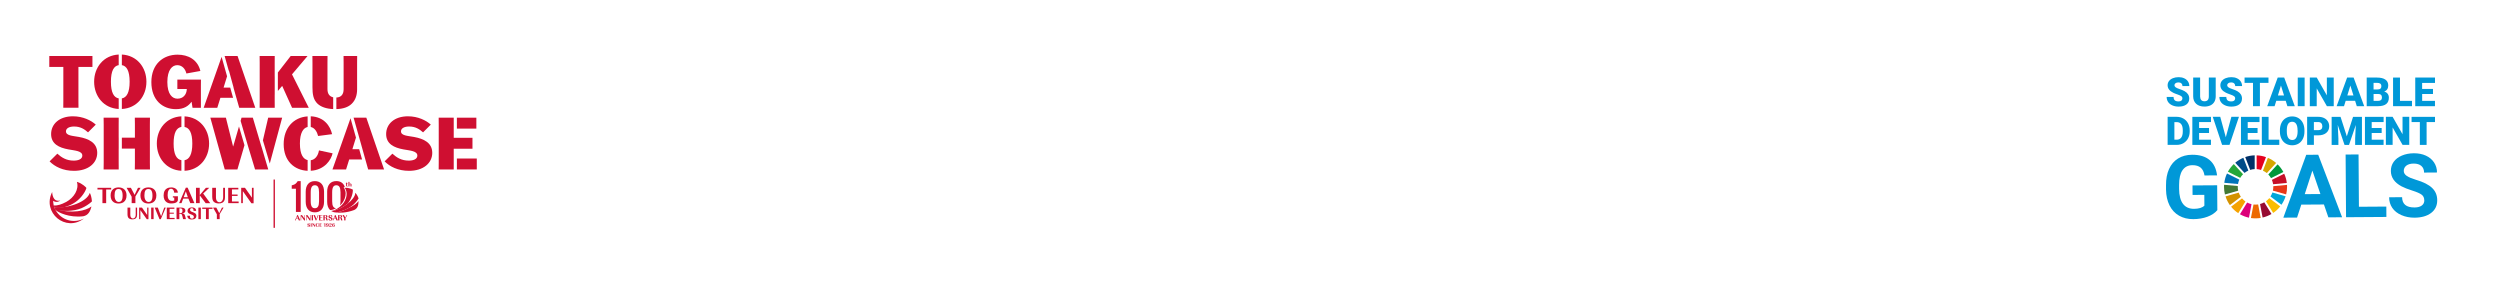 <?xml version="1.0" encoding="UTF-8"?><svg id="b" xmlns="http://www.w3.org/2000/svg" viewBox="0 0 810 91"><defs><style>.d{fill:#004c88;}.e{fill:#e5001e;}.f{fill:#c60f28;}.g{fill:#fabd00;}.h{fill:#0075ba;}.i{fill:#003067;}.j{fill:#ed6a02;}.k{fill:#cf0f31;}.l{fill:#970b31;}.m{fill:#fff;}.n{fill:#dc007a;}.o{fill:#d7a600;}.p{fill:#00a6d9;}.q{fill:#e83819;}.r{fill:#d39200;}.s{fill:#f5a200;}.t{fill:#25a739;}.u{fill:#0098d8;}.v{fill:#427935;}.w{fill:#00973b;}</style></defs><g id="c"><rect class="m" width="810" height="91"/><path class="u" d="M718.4,68.1c-.75.91-1.81,1.61-3.18,2.12-1.37.51-2.9.77-4.57.78-1.76.01-3.3-.36-4.63-1.12-1.33-.76-2.36-1.87-3.09-3.32-.73-1.46-1.11-3.17-1.14-5.14v-1.38c-.02-2.03.31-3.79.98-5.27.67-1.49,1.65-2.63,2.93-3.42,1.28-.79,2.79-1.2,4.52-1.21,2.41-.02,4.3.55,5.66,1.68,1.37,1.14,2.18,2.81,2.45,5l-4.07.03c-.19-1.16-.61-2.01-1.25-2.54-.64-.53-1.52-.8-2.64-.79-1.42,0-2.5.55-3.24,1.63-.74,1.07-1.1,2.67-1.1,4.78v1.3c.02,2.13.44,3.74,1.26,4.82.82,1.08,2.01,1.62,3.57,1.61,1.57-.01,2.69-.35,3.36-1.03l-.02-3.5-3.81.03-.02-3.08,7.99-.05.06,8.11Z"/><path class="u" d="M752.96,66.25l-7.34.05-1.37,4.19-4.45.03,7.42-20.36,3.88-.03,7.74,20.26-4.45.03-1.44-4.18ZM746.73,62.9l5.08-.03-2.6-7.59-2.47,7.62Z"/><path class="u" d="M764.28,66.99l8.89-.06.02,3.36-13.07.09-.14-20.31,4.19-.03.12,16.95Z"/><path class="u" d="M785.46,64.88c0-.79-.29-1.4-.85-1.81-.56-.42-1.57-.86-3.02-1.32-1.45-.46-2.61-.91-3.46-1.36-2.32-1.23-3.48-2.9-3.49-5.01,0-1.1.3-2.08.91-2.94.61-.86,1.5-1.54,2.65-2.03,1.15-.49,2.45-.74,3.89-.75,1.45,0,2.75.24,3.88.76,1.14.52,2.02,1.25,2.66,2.21.63.95.96,2.04.96,3.26l-4.19.03c0-.93-.3-1.65-.89-2.16-.59-.51-1.41-.76-2.47-.76-1.02,0-1.82.23-2.38.66-.56.44-.84,1.01-.84,1.71,0,.66.34,1.21,1.01,1.65.67.44,1.65.85,2.95,1.24,2.39.7,4.13,1.58,5.22,2.63,1.1,1.05,1.65,2.37,1.66,3.95.01,1.76-.64,3.14-1.97,4.15-1.32,1.01-3.11,1.52-5.36,1.54-1.56.01-2.99-.27-4.27-.83-1.29-.56-2.27-1.34-2.95-2.33-.68-.99-1.03-2.14-1.03-3.45l4.2-.03c.02,2.24,1.36,3.35,4.04,3.33.99,0,1.77-.21,2.33-.62.56-.41.83-.98.83-1.7Z"/><path class="t" d="M725.83,57.63c.25-.43.56-.83.92-1.18l-3-3.29c-.75.72-1.4,1.56-1.91,2.48l3.99,1.99Z"/><path class="o" d="M733.19,55.3c.45.21.88.47,1.26.79l3.01-3.29c-.79-.68-1.69-1.25-2.67-1.66l-1.6,4.16Z"/><path class="f" d="M740.08,56.29l-3.99,1.99c.19.44.33.92.4,1.41l4.44-.42c-.13-1.05-.42-2.05-.85-2.98"/><path class="w" d="M735.81,57.71l3.99-1.99c-.49-.92-1.12-1.75-1.86-2.47l-3.01,3.28c.34.35.64.75.88,1.18"/><path class="v" d="M725.04,60.54c0-.09,0-.18,0-.27l-4.44-.4c-.01.22-.02.44-.02.67,0,.85.11,1.68.3,2.47l4.29-1.23c-.09-.4-.13-.81-.13-1.24"/><path class="g" d="M735.25,64.19c-.32.38-.68.73-1.08,1.02l2.34,3.79c.87-.59,1.64-1.31,2.29-2.13l-3.56-2.68Z"/><path class="q" d="M736.55,60.54c0,.42-.05.83-.13,1.22l4.29,1.23c.2-.79.3-1.61.3-2.46,0-.21,0-.42-.02-.63l-4.44.42c0,.07,0,.14,0,.21"/><path class="s" d="M726.42,64.27l-3.55,2.7c.66.81,1.44,1.52,2.32,2.1l2.34-3.79c-.41-.29-.79-.62-1.11-1"/><path class="h" d="M725.11,59.63c.08-.5.22-.98.43-1.43l-3.99-1.99c-.44.94-.74,1.95-.88,3.02l4.44.4Z"/><path class="l" d="M735.96,69.34l-2.34-3.79c-.43.24-.88.43-1.37.55l.83,4.38c1.03-.24,2-.63,2.88-1.15"/><path class="p" d="M736.25,62.38c-.16.46-.37.89-.62,1.28l3.56,2.68c.58-.83,1.03-1.75,1.35-2.74l-4.28-1.23Z"/><path class="j" d="M731.63,66.24c-.27.04-.55.06-.83.06-.23,0-.45-.01-.67-.04l-.83,4.38c.49.07.99.11,1.5.11.56,0,1.12-.05,1.66-.13l-.82-4.38Z"/><path class="e" d="M731.16,54.79c.49.03.97.13,1.42.28l1.6-4.16c-.95-.34-1.97-.54-3.03-.57v4.46Z"/><path class="n" d="M729.49,66.15c-.5-.12-.97-.3-1.41-.53l-2.34,3.79c.9.52,1.89.9,2.93,1.12l.82-4.38Z"/><path class="i" d="M729.07,55.05c.46-.15.95-.24,1.45-.26v-4.46c-1.07.03-2.1.22-3.07.56l1.61,4.16Z"/><path class="r" d="M726.03,63.76c-.28-.42-.51-.87-.68-1.36l-4.28,1.23c.32,1.02.81,1.97,1.41,2.83l3.55-2.7Z"/><path class="d" d="M727.23,56.02c.38-.3.79-.55,1.23-.75l-1.61-4.15c-.96.4-1.84.95-2.63,1.61l3,3.29Z"/><path class="u" d="M707.11,31.94c0-.33-.12-.58-.35-.76-.23-.18-.64-.37-1.22-.57-.58-.2-1.06-.38-1.43-.57-1.2-.59-1.8-1.4-1.8-2.43,0-.51.15-.97.45-1.36.3-.39.72-.7,1.27-.92.55-.22,1.16-.33,1.85-.33s1.26.12,1.79.36c.53.24.94.58,1.23,1.02.29.44.44.94.44,1.51h-2.23c0-.38-.12-.67-.35-.88-.23-.21-.54-.31-.94-.31s-.71.09-.95.26c-.23.18-.35.4-.35.67,0,.24.13.45.38.65.25.19.7.39,1.34.6.64.21,1.17.43,1.58.67,1,.58,1.5,1.37,1.5,2.39,0,.81-.31,1.45-.92,1.91-.61.46-1.45.69-2.52.69-.75,0-1.43-.13-2.04-.4-.61-.27-1.07-.64-1.38-1.11-.31-.47-.46-1.01-.46-1.62h2.24c0,.5.13.86.39,1.1.26.24.67.35,1.25.35.37,0,.66-.08.88-.24.21-.16.32-.38.32-.67Z"/><path class="u" d="M717.89,25.13v6.07c0,.69-.15,1.28-.44,1.79-.29.5-.71.89-1.26,1.15-.55.26-1.2.39-1.94.39-1.13,0-2.02-.29-2.67-.88s-.98-1.39-.99-2.41v-6.11h2.25v6.16c.03,1.01.5,1.52,1.41,1.52.46,0,.81-.13,1.05-.38.24-.25.36-.67.36-1.24v-6.06h2.24Z"/><path class="u" d="M724.2,31.94c0-.33-.12-.58-.35-.76-.23-.18-.64-.37-1.22-.57-.58-.2-1.06-.38-1.43-.57-1.2-.59-1.8-1.4-1.8-2.43,0-.51.15-.97.45-1.36.3-.39.72-.7,1.27-.92.55-.22,1.16-.33,1.85-.33s1.26.12,1.79.36c.53.24.94.58,1.23,1.02.29.44.44.94.44,1.51h-2.23c0-.38-.12-.67-.35-.88-.23-.21-.54-.31-.94-.31s-.71.09-.95.26c-.23.18-.35.4-.35.67,0,.24.13.45.38.65.25.19.7.39,1.34.6.64.21,1.17.43,1.58.67,1,.58,1.5,1.37,1.5,2.39,0,.81-.31,1.45-.92,1.91-.61.46-1.45.69-2.52.69-.75,0-1.43-.13-2.04-.4-.61-.27-1.07-.64-1.38-1.11-.31-.47-.46-1.01-.46-1.62h2.24c0,.5.13.86.39,1.1.26.24.67.35,1.25.35.37,0,.66-.08.88-.24.21-.16.32-.38.32-.67Z"/><path class="u" d="M734.99,26.85h-2.78v7.55h-2.24v-7.55h-2.73v-1.73h7.75v1.73Z"/><path class="u" d="M740.57,32.67h-3.06l-.54,1.73h-2.39l3.4-9.27h2.1l3.43,9.27h-2.4l-.54-1.73ZM738.04,30.94h1.99l-1-3.22-.99,3.22Z"/><path class="u" d="M746.7,34.4h-2.23v-9.27h2.23v9.27Z"/><path class="u" d="M756.13,34.4h-2.22l-3.29-5.77v5.77h-2.24v-9.27h2.24l3.28,5.77v-5.77h2.23v9.27Z"/><path class="u" d="M763.06,32.67h-3.06l-.54,1.73h-2.39l3.4-9.27h2.1l3.43,9.27h-2.4l-.54-1.73ZM760.53,30.94h1.99l-1-3.22-.99,3.22Z"/><path class="u" d="M766.81,34.4v-9.27h3.33c1.19,0,2.1.22,2.72.66.62.44.93,1.07.93,1.9,0,.48-.11.89-.33,1.23-.22.34-.55.59-.97.75.48.13.86.37,1.11.71.26.35.39.77.39,1.27,0,.91-.29,1.59-.86,2.05-.58.46-1.43.69-2.56.7h-3.76ZM769.04,28.99h1.17c.49,0,.84-.09,1.04-.27.21-.17.31-.43.31-.77,0-.39-.11-.67-.34-.85-.23-.17-.59-.26-1.09-.26h-1.1v2.15ZM769.04,30.46v2.22h1.46c.4,0,.71-.09.93-.28.22-.18.32-.44.32-.78,0-.77-.38-1.16-1.15-1.17h-1.57Z"/><path class="u" d="M777.59,32.68h3.89v1.72h-6.13v-9.27h2.24v7.55Z"/><path class="u" d="M788.3,30.46h-3.52v2.22h4.15v1.72h-6.39v-9.27h6.4v1.73h-4.17v1.96h3.52v1.66Z"/><path class="u" d="M702.31,46.94v-9.09h2.93c.8,0,1.52.18,2.17.55.64.36,1.14.88,1.5,1.54.36.66.54,1.41.55,2.23v.42c0,.83-.18,1.58-.53,2.24-.35.66-.85,1.18-1.49,1.55-.64.37-1.35.56-2.14.56h-2.99ZM704.5,39.55v5.71h.76c.63,0,1.11-.22,1.45-.67.34-.45.51-1.11.51-1.99v-.39c0-.88-.17-1.54-.51-1.98-.34-.45-.83-.67-1.47-.67h-.74Z"/><path class="u" d="M715.73,43.09h-3.22v2.17h3.84v1.69h-6.03v-9.09h6.04v1.69h-3.85v1.92h3.22v1.62Z"/><path class="u" d="M721.16,44.47l1.81-6.62h2.45l-3.06,9.09h-2.4l-3.03-9.09h2.43l1.8,6.62Z"/><path class="u" d="M731.45,43.09h-3.19v2.17h3.81v1.69h-6v-9.09h6.01v1.69h-3.82v1.92h3.19v1.62Z"/><path class="u" d="M735.02,45.26h3.47v1.69h-5.66v-9.09h2.19v7.4Z"/><path class="u" d="M746.64,42.59c0,.89-.16,1.67-.49,2.35-.33.68-.8,1.21-1.4,1.58-.61.37-1.29.55-2.07.55s-1.46-.18-2.06-.53c-.6-.36-1.07-.86-1.4-1.53-.34-.66-.51-1.42-.53-2.28v-.51c0-.89.16-1.68.49-2.36.33-.68.79-1.21,1.4-1.58.61-.37,1.3-.56,2.08-.56s1.46.18,2.06.55c.6.37,1.07.89,1.41,1.56.33.68.5,1.45.51,2.32v.42ZM744.41,42.21c0-.9-.15-1.59-.45-2.06-.3-.47-.73-.7-1.29-.7-1.1,0-1.68.82-1.74,2.47v.67c0,.89.14,1.57.44,2.05.3.48.73.72,1.32.72s.98-.23,1.28-.71c.3-.47.45-1.15.46-2.03v-.42Z"/><path class="u" d="M749.7,43.86v3.08h-2.19v-9.09h3.63c.69,0,1.31.13,1.84.38.53.26.95.62,1.24,1.09.29.47.44,1.01.44,1.61,0,.89-.32,1.59-.95,2.12-.63.53-1.51.8-2.61.8h-1.4ZM749.7,42.17h1.44c.42,0,.75-.11.97-.32.22-.21.33-.51.33-.9,0-.42-.11-.76-.34-1.02-.23-.25-.54-.38-.94-.39h-1.46v2.62Z"/><path class="u" d="M758.34,37.86l2.03,6.32,2.02-6.32h2.88v9.09h-2.2v-2.12l.21-4.34-2.2,6.47h-1.45l-2.2-6.47.21,4.35v2.12h-2.19v-9.09h2.88Z"/><path class="u" d="M771.66,43.09h-3.23v2.17h3.85v1.69h-6.04v-9.09h6.05v1.69h-3.86v1.92h3.23v1.62Z"/><path class="u" d="M780.61,46.94h-2.18l-3.22-5.65v5.65h-2.19v-9.09h2.19l3.21,5.65v-5.65h2.18v9.09Z"/><path class="u" d="M788.95,39.55h-2.73v7.4h-2.19v-7.4h-2.68v-1.69h7.59v1.69Z"/><path class="k" d="M25.41,21.69v11.02l.02,2.2h-4.93l.02-2.2v-11.02h-4.55v-3.54h13.98v3.54h-4.55Z"/><path class="k" d="M65.08,34.92h-2.7l-.3-1.92h-.05c-.94,1.29-2.35,2.37-5.04,2.37-4.32,0-7.95-2.93-7.95-8.77,0-5.79,3.78-8.89,8.49-8.89,3.42,0,6.5,1.59,7.39,5.28l-4.53.82c-.33-1.43-1.34-2.7-2.96-2.7s-3.21,1.48-3.21,5.47,1.62,5.39,3.26,5.39c1.78,0,2.98-1.22,3.05-3.14h-3.07v-3.05h7.65l-.02,2.2v6.94h0Z"/><path class="k" d="M28.53,42.89c-1.17-1.03-2.46-1.9-4.53-1.9-1.45,0-2.63.52-2.63,1.57,0,1.41,2.13,1.43,4.2,1.81,3.21.59,5.93,1.9,5.93,5.16s-2.81,5.82-7.53,5.82c-3.57,0-6.26-1.38-7.9-3.07l2.51-2.49c1.36,1.24,2.93,2.25,5.32,2.25,1.45,0,2.77-.47,2.77-1.62,0-1.55-2.42-1.62-4.53-2.02-3-.56-5.58-1.74-5.58-4.97s2.65-5.75,7.06-5.75c3.26,0,5.93,1.34,7.41,2.7l-2.51,2.51h0Z"/><path class="k" d="M137.08,42.89c-1.17-1.03-2.46-1.9-4.53-1.9-1.45,0-2.63.52-2.63,1.57,0,1.41,2.13,1.43,4.2,1.81,3.21.59,5.93,1.9,5.93,5.16s-2.81,5.82-7.53,5.82c-3.57,0-6.26-1.38-7.9-3.07l2.51-2.49c1.36,1.24,2.93,2.25,5.32,2.25,1.45,0,2.77-.47,2.77-1.62,0-1.55-2.42-1.62-4.53-2.02-3-.56-5.58-1.74-5.58-4.97s2.65-5.75,7.06-5.75c3.26,0,5.93,1.34,7.41,2.7l-2.51,2.51h0Z"/><path class="k" d="M58.77,51.9c-1.57-.27-2.52-1.87-2.52-5.4s.94-5.11,2.52-5.38v-3.43c-4.89.25-7.96,4.13-7.96,8.81s3.07,8.58,7.96,8.83v-3.43Z"/><path class="k" d="M59.79,37.7v3.43c1.56.27,2.52,1.87,2.52,5.38s-.96,5.13-2.52,5.4v3.43c4.87-.25,7.96-4.14,7.96-8.83s-3.09-8.55-7.96-8.81Z"/><path class="k" d="M107.96,31.53c-1.19-.26-1.86-1.13-1.86-2.64v-8.54l.02-2.2h-4.9l.02,2.2v7.88c0,2.16.21,4.01,1.64,5.37,1.09,1.03,2.86,1.65,5.07,1.74v-3.82h0Z"/><path class="k" d="M111.31,18.15l.02,2.2v8.56c0,1.74-.85,2.63-2.35,2.69v3.75c2.14-.06,3.85-.62,4.98-1.73,1.29-1.24,1.74-2.96,1.74-4.64v-8.63l.02-2.2s-4.41,0-4.41,0Z"/><polygon class="k" points="84.7 47.42 84.68 47.42 81.92 38.13 78.26 38.13 77.96 39.16 80.4 47.49 82.64 54.9 86.89 54.9 86.9 54.86 84.7 47.42"/><polygon class="k" points="87.41 52.99 91.42 38.13 86.89 38.13 85.18 45.47 87.41 52.99"/><polygon class="k" points="77.43 40.98 75.56 47.42 75.51 47.42 73.19 38.13 68.15 38.13 72.82 54.9 76.92 54.9 79.21 47.05 77.43 40.98"/><polygon class="k" points="116.38 48.35 114.17 48.35 115.33 44.59 113.57 38.31 107.72 54.9 112.13 54.9 113.14 51.66 117.31 51.66 116.38 48.35"/><polygon class="k" points="115.9 42.87 115.9 42.87 115.94 42.99 119.28 54.9 124.44 54.9 118.69 38.13 114.57 38.13 115.9 42.87"/><rect class="k" x="148.03" y="38.13" width="6.31" height="3.54"/><polygon class="k" points="142.13 54.9 147.01 54.9 147.01 51.36 147.01 51.36 147.01 48.19 153.08 48.19 153.08 44.65 147.01 44.65 147.01 41.67 147.01 41.67 147.01 38.13 142.13 38.13 142.15 40.33 142.15 52.69 142.13 54.9"/><rect class="k" x="148.03" y="51.36" width="6.45" height="3.54"/><path class="k" d="M99.67,51.87c-1.31-.3-2.5-1.62-2.5-5.39,0-3.37,1.06-5.04,2.5-5.34v-3.43c-4.59.29-7.76,3.77-7.76,8.99,0,5.51,3.48,8.45,7.76,8.64,0,0,0-3.46,0-3.46Z"/><path class="k" d="M100.68,41.14c1.33.28,2.05,1.61,2.39,2.92l4.53-.59c-.61-2.66-2.6-5.61-6.92-5.79v3.45h0Z"/><path class="k" d="M103.35,48.73c-.3,1.77-1.26,3-2.67,3.19v3.41c4.62-.26,6.67-3.7,7.08-5.66,0,0-4.41-.94-4.41-.94Z"/><polygon class="k" points="33.57 54.9 38.46 54.9 38.46 53.77 38.45 52.69 38.45 48.14 38.46 48.14 38.46 44.6 38.45 44.6 38.45 40.33 38.46 39.26 38.46 38.13 33.57 38.13 33.6 40.33 33.6 52.69 33.57 54.9"/><polygon class="k" points="48.56 40.33 48.59 38.13 43.68 38.13 43.71 40.33 43.71 44.6 39.48 44.6 39.48 48.14 43.71 48.14 43.71 52.69 43.68 54.9 48.59 54.9 48.56 52.69 48.56 40.33"/><polygon class="k" points="84.12 34.92 89.01 34.92 89.01 34.14 89 32.72 89 30.7 89.01 30.68 89.01 24.77 89 24.77 89 20.36 89.01 18.94 89.01 18.19 89.02 18.19 89.02 18.15 84.12 18.15 84.14 20.36 84.14 32.72 84.12 34.92"/><polygon class="k" points="94.61 24.09 99.6 18.2 99.6 18.15 94.18 18.15 90.03 23.49 90.03 29.47 91.39 27.86 91.44 27.86 94.63 34.92 100.02 34.92 100.02 34.88 94.61 24.09"/><polygon class="k" points="74.12 22.92 74.13 22.89 74.18 22.89 75.68 28.38 75.65 28.38 76.58 31.69 76.59 31.69 77.51 34.92 82.71 34.92 76.97 18.15 72.78 18.15 74.12 22.92"/><polygon class="k" points="74.59 28.38 72.44 28.38 73.57 24.72 71.8 18.43 65.99 34.92 70.4 34.92 71.41 31.69 75.52 31.69 74.59 28.38"/><path class="k" d="M38.46,31.88c-1.57-.27-2.52-1.87-2.52-5.4s.94-5.11,2.52-5.38v-3.43c-4.89.25-7.96,4.13-7.96,8.81s3.07,8.58,7.96,8.83v-3.43Z"/><path class="k" d="M39.48,17.67v3.43c1.56.27,2.52,1.87,2.52,5.38s-.96,5.13-2.52,5.4v3.43c4.87-.25,7.96-4.14,7.96-8.83s-3.09-8.55-7.96-8.81Z"/><rect class="k" x="88.63" y="58.17" width=".44" height="15.65"/><path class="k" d="M99.61,73.14h.25c0,.09.01.15.02.18.03.07.08.1.16.1.06,0,.11-.02.14-.05.03-.03.04-.07.04-.12s-.02-.1-.05-.13c-.02-.02-.05-.04-.08-.05-.02,0-.05-.02-.09-.03l-.11-.04c-.06-.02-.1-.04-.13-.06-.1-.06-.15-.15-.15-.26,0-.08.03-.15.08-.21.08-.08.19-.12.34-.12.14,0,.25.04.32.11.05.06.08.13.08.21h-.25c0-.09-.01-.15-.03-.19-.01-.02-.03-.04-.06-.05-.03-.01-.05-.02-.08-.02-.05,0-.09.02-.12.05-.03.03-.04.07-.04.12s.01.09.05.11c.03.03.08.05.15.08l.1.04c.08.03.13.05.16.07.1.06.15.15.15.27,0,.1-.04.19-.11.25-.03.03-.08.05-.14.07-.06.02-.12.03-.19.03-.11,0-.2-.02-.27-.06-.05-.03-.09-.07-.12-.12-.03-.05-.04-.11-.04-.17h0s0,0,0,0Z"/><rect class="k" x="100.68" y="72.36" width=".27" height="1.1"/><polygon class="k" points="102.1 73.47 101.94 73.47 101.3 72.57 101.3 73.46 101.21 73.46 101.21 72.36 101.48 72.36 102.01 73.11 102.01 72.36 102.1 72.36 102.1 73.47"/><path class="k" d="M103.33,72.71h-.27c0-.09-.02-.16-.06-.21-.04-.06-.09-.09-.17-.09-.09,0-.15.04-.19.12-.04.08-.06.21-.06.37,0,.19.02.32.07.41.02.03.04.05.07.07.03.02.07.03.1.03.05,0,.1-.02.14-.05.04-.04.07-.1.09-.19,0-.02,0-.05,0-.09h.27c0,.08-.03.15-.07.21-.04.06-.09.1-.14.13-.08.04-.17.06-.27.06-.08,0-.15-.01-.22-.03-.07-.02-.12-.05-.17-.09-.05-.05-.09-.11-.12-.19-.03-.08-.04-.16-.04-.26s.01-.19.04-.26c.03-.08.07-.14.12-.19.05-.04.1-.07.17-.09s.14-.03.22-.03c.09,0,.17.02.25.05.07.03.13.08.17.14.04.06.06.12.07.2"/><polygon class="k" points="104.26 72.36 104.26 72.44 103.81 72.44 103.81 72.86 104.21 72.86 104.21 72.93 103.81 72.93 103.81 73.38 104.29 73.38 104.29 73.46 103.54 73.46 103.54 72.36 104.26 72.36"/><polygon class="k" points="105.41 73.46 105.15 73.46 105.15 72.5 104.88 72.62 104.87 72.54 105.29 72.35 105.41 72.35 105.41 73.46"/><path class="k" d="M106.23,72.9c-.05.11-.13.16-.25.16-.1,0-.18-.03-.24-.1-.05-.06-.08-.14-.08-.24,0-.06,0-.11.03-.16.02-.05.05-.09.08-.12.03-.03.08-.05.13-.07.05-.02.11-.03.17-.03.08,0,.15.02.22.05.06.03.11.08.14.14.05.09.07.21.07.37,0,.2-.04.34-.13.45-.08.09-.18.13-.32.13-.05,0-.1,0-.15-.02-.05-.01-.09-.03-.12-.06-.06-.05-.1-.12-.1-.21h.26c0,.07,0,.12.02.15.02.05.05.08.1.08.05,0,.09-.03.12-.09.03-.06.04-.2.04-.41M106.08,72.42s-.08.02-.1.06c-.03.05-.04.12-.04.21,0,.1.02.17.05.22.02.03.05.05.09.05.05,0,.08-.02.11-.07.03-.05.04-.12.04-.2,0-.18-.05-.27-.15-.27"/><path class="k" d="M106.68,72.69s0-.02,0-.02c0-.08.03-.15.08-.21.07-.08.18-.11.33-.11.07,0,.13,0,.18.03.05.02.1.04.12.08.05.05.07.12.07.2,0,.06-.01.11-.05.16-.04.06-.13.12-.27.18-.1.04-.17.09-.22.12-.04.04-.07.09-.08.15h.62v.2h-.82c0-.09.02-.17.05-.24.02-.05.06-.09.11-.13.04-.03.08-.07.13-.1.07-.05.12-.09.15-.12.06-.07.09-.15.09-.25,0-.08-.02-.14-.05-.17-.02-.02-.05-.03-.07-.03-.06,0-.09.03-.11.1,0,.03-.01.09-.01.17h-.27Z"/><path class="k" d="M107.9,72.93c.05-.11.13-.16.25-.16.1,0,.18.03.24.1.05.06.08.14.08.24,0,.06,0,.11-.03.16-.02.05-.05.09-.08.12-.03.03-.08.05-.13.07-.05.02-.11.03-.17.03-.08,0-.16-.02-.22-.05s-.11-.08-.14-.13c-.05-.09-.07-.21-.07-.37,0-.2.04-.34.13-.45.08-.09.18-.13.32-.13.05,0,.1,0,.14.02.05.01.09.04.12.06.06.05.1.12.1.21h-.26c0-.07-.01-.12-.02-.15-.02-.05-.05-.07-.1-.07s-.08.02-.11.07c-.03.06-.05.19-.05.37v.07s0,0,0,0ZM108.06,72.86s-.08.02-.11.07c-.03.05-.04.12-.04.2,0,.18.05.27.15.27.05,0,.08-.02.11-.06.03-.05.04-.12.04-.2,0-.18-.05-.27-.15-.27"/><path class="k" d="M99.05,62.09c0-2.1,1.06-3.41,2.97-3.41s2.97,1.31,2.97,3.41v3.3c0,2.1-1.06,3.41-2.97,3.41s-2.97-1.31-2.97-3.41v-3.3h0ZM100.67,65.19c0,1.6.44,2.28,1.35,2.28s1.35-.68,1.35-2.28v-2.89c0-1.6-.44-2.28-1.35-2.28s-1.35.68-1.35,2.28v2.89Z"/><path class="k" d="M95.88,61.14h-1.36v-1.08c1.3-.29,1.52-.78,1.94-1.38h.97v9.99h-1.55v-7.53h0Z"/><path class="k" d="M116.16,64.22c-.32-.87-.76-1.49-.98-1.72-.04-.04-.07,0-.06.03-.09,2.16-4.16,5.23-7.65,5.93.39.24.87.37,1.44.37.06,0,.11,0,.16,0h0c1.62-.27,3.79-1.18,5.11-2.26.81-.66,1.47-1.44,1.97-2.23.03-.04.03-.08.01-.12"/><path class="k" d="M116.1,65.22c-.48.65-1.6,1.52-3.18,2.19-1.22.69-2.58,1.2-3.75,1.4,0,0-.2.02-.26.02-.13,0-.25,0-.36-.02,1.3.21,3.62.21,6.22-.77,1.15-.54,1.37-1.59,1.4-2.8,0-.06-.04-.05-.06-.02"/><path class="k" d="M112.64,65.98c1.19-1.44,1.73-3.33,1.68-4.48,0-.04-.02-.08-.06-.1-.02-.01-1.14-.63-2.54-.56-.05,0-.03.03-.01.05,1.07,1.41.68,3.73-.82,5.38-.94,1.04-2.39,1.96-3.59,2.07.06.04.11.08.18.12,1.77-.36,3.7-1.33,5.17-2.48"/><path class="k" d="M107.26,68.04c.49-.04,1.07-.26,1.64-.58-.86-.04-1.28-.72-1.28-2.27v-2.89c0-1.6.44-2.28,1.35-2.28s1.35.68,1.35,2.28v2.89c0,.57-.06,1.03-.17,1.37.18-.16.35-.32.5-.5.9-1,1.37-2.35,1.34-3.47-.04-.67-.25-1.32-.65-1.9-.02-.04.13-.06.39-.07-.4-1.23-1.34-1.95-2.76-1.95-1.92,0-2.97,1.31-2.97,3.41v3.3c0,1.17.33,2.09.94,2.68l.31-.03Z"/><path class="k" d="M112,59.47h.14v-.25l.32-.07v.32h.25v.09h-.25v.56c0,.07,0,.12.02.15.02.03.05.05.09.05.03,0,.08,0,.15-.03v.09c-.1.02-.19.04-.27.04-.13,0-.21-.04-.26-.13-.03-.05-.04-.12-.04-.21v-.53h-.14v-.09h0Z"/><path class="k" d="M113.23,59.67c.05-.14.16-.2.32-.2.07,0,.13.01.18.04.05.02.09.06.11.11.02.04.03.07.04.11,0,.04,0,.08,0,.12v.57h-.32v-.61c0-.1-.02-.17-.05-.2-.02-.02-.05-.03-.08-.03s-.06,0-.09.03c-.03.02-.05.04-.07.07-.04.06-.05.16-.05.29v.45h-.32v-1.49h.32v.74h0Z"/><path class="k" d="M96.51,69.69l.75,1.72h-.45l-.21-.51h-.62l-.19.51h-.22l.75-1.72h.19ZM96.02,70.79h.53l-.28-.68-.25.68Z"/><polygon class="k" points="98.81 71.42 98.56 71.42 97.58 70.03 97.58 71.41 97.43 71.41 97.43 69.7 97.85 69.7 98.67 70.86 98.67 69.7 98.81 69.7 98.81 71.42"/><polygon class="k" points="100.58 71.42 100.34 71.42 99.35 70.03 99.35 71.41 99.21 71.41 99.21 69.7 99.62 69.7 100.44 70.86 100.44 69.7 100.58 69.7 100.58 71.42"/><rect class="k" x="100.99" y="69.7" width=".41" height="1.7"/><polygon class="k" points="102.29 71.42 101.58 69.7 102.03 69.7 102.52 70.98 102.98 69.7 103.21 69.7 102.47 71.42 102.29 71.42"/><polygon class="k" points="104.49 69.7 104.49 69.82 103.79 69.82 103.79 70.47 104.41 70.47 104.41 70.59 103.79 70.59 103.79 71.29 104.53 71.29 104.53 71.41 103.37 71.41 103.37 69.7 104.49 69.7"/><path class="k" d="M104.79,69.7h.61c.16,0,.28.01.37.03.12.03.2.09.26.16.05.07.07.15.07.24,0,.14-.05.25-.16.32-.09.06-.2.09-.33.1h0c.15.01.25.04.32.1.03.03.06.07.08.12,0,.02.03.08.05.17l.12.46h-.42l-.11-.44c-.03-.14-.06-.22-.09-.25-.04-.05-.12-.08-.25-.08h-.11v.77h-.41v-1.7h0ZM105.2,70.53h.15c.21,0,.32-.12.32-.36,0-.12-.03-.21-.08-.27-.05-.06-.13-.09-.25-.09h-.14v.71Z"/><path class="k" d="M106.38,70.9h.39c0,.13.02.23.04.28.04.1.13.15.25.15.09,0,.17-.03.22-.08.04-.05.06-.11.06-.19s-.03-.15-.08-.2c-.04-.03-.08-.06-.12-.08-.03-.01-.08-.03-.13-.05l-.16-.06c-.09-.04-.16-.07-.2-.09-.15-.1-.23-.23-.23-.4,0-.13.04-.23.12-.32.12-.13.29-.19.53-.19.22,0,.39.06.5.18.08.09.12.2.12.33h-.38c0-.13-.02-.23-.05-.29-.02-.03-.05-.06-.09-.08s-.08-.03-.13-.03c-.08,0-.14.02-.19.07-.04.04-.06.1-.06.18s.02.13.07.18c.04.04.12.08.24.13l.15.06c.12.05.2.08.25.11.15.1.23.23.23.41,0,.16-.05.29-.16.39-.05.05-.12.08-.21.11-.09.03-.19.04-.3.04-.17,0-.31-.03-.42-.09-.08-.04-.14-.1-.18-.18-.05-.08-.07-.17-.07-.26v-.02h0Z"/><path class="k" d="M108.72,69.69l.75,1.72h-.45l-.21-.51h-.62l-.19.51h-.22l.75-1.72h.19ZM108.24,70.79h.53l-.28-.68-.25.68h0Z"/><path class="k" d="M109.55,69.7h.61c.16,0,.28.01.37.03.12.03.2.09.26.16.05.07.07.15.07.24,0,.14-.05.25-.16.32-.09.06-.2.09-.33.1h0c.15.01.25.04.32.1.03.03.06.07.08.12,0,.02.03.08.05.17l.12.46h-.42l-.11-.44c-.04-.14-.06-.22-.09-.25-.04-.05-.12-.08-.25-.08h-.11v.77h-.41v-1.7h0ZM109.97,70.53h.14c.21,0,.32-.12.32-.36,0-.12-.03-.21-.08-.27-.05-.06-.13-.09-.25-.09h-.14v.71Z"/><polygon class="k" points="112.51 69.7 111.94 70.67 111.94 71.41 111.52 71.41 111.52 70.69 110.96 69.7 111.44 69.7 111.88 70.53 112.28 69.7 112.51 69.7"/><polygon class="k" points="31.58 60.85 36.02 60.85 36.02 61.4 34.4 61.4 34.4 65.82 33.19 65.82 33.19 61.4 31.58 61.4 31.58 60.85"/><path class="k" d="M38.46,60.72c.41,0,.78.07,1.11.2.33.14.61.33.84.59.39.45.59,1.05.59,1.81,0,1.01-.33,1.74-.98,2.19-.43.29-.96.43-1.6.43-.68,0-1.23-.16-1.67-.49-.61-.45-.91-1.16-.91-2.13,0-.88.26-1.55.77-2,.46-.4,1.07-.6,1.84-.6M38.4,61.24c-.86,0-1.28.58-1.28,2.09,0,1.68.84,2.11,1.3,2.11.87,0,1.31-.59,1.31-2.08,0-2-.89-2.12-1.32-2.12"/><path class="k" d="M48.12,60.72c.41,0,.78.07,1.11.2.33.14.61.33.84.59.39.45.59,1.05.59,1.81,0,1.01-.33,1.74-.98,2.19-.43.29-.96.43-1.6.43-.68,0-1.23-.16-1.67-.49-.6-.45-.91-1.16-.91-2.13,0-.88.26-1.55.77-2,.46-.4,1.07-.6,1.84-.6M48.07,61.24c-.86,0-1.28.58-1.28,2.09,0,1.68.84,2.11,1.3,2.11.87,0,1.31-.59,1.31-2.08,0-2-.88-2.12-1.32-2.12"/><polygon class="k" points="45.55 60.85 43.87 63.66 43.87 65.82 42.66 65.82 42.66 63.74 41.02 60.85 42.41 60.85 43.61 63.13 44.7 60.85 45.55 60.85"/><path class="k" d="M60.79,60.8l2.2,5.02h-1.33l-.62-1.48h-1.69l-.54,1.48h-.78l2.18-5.02s.57,0,.57,0ZM59.52,63.89h1.34s-.65-1.89-.65-1.89c0,0-.69,1.89-.69,1.89Z"/><path class="k" d="M64.71,65.82h-1.21v-4.98h1.21v4.98ZM67.8,60.85l-1.97,1.85,2.29,3.13h-1.48l-1.95-2.59,2.02-2.39h1.09,0Z"/><path class="k" d="M68.76,60.85h1.21v3.1c0,1.48.93,1.59,1.16,1.59.34,0,1.17-.29,1.17-1.65v-3.05h.6v3.05c0,.51-.08.91-.25,1.2-.31.55-.9.83-1.77.83-.45,0-.83-.07-1.15-.22s-.55-.36-.71-.64c-.17-.31-.26-.74-.26-1.28v-2.93h0Z"/><polygon class="k" points="77.22 60.85 77.22 61.37 75.15 61.37 75.15 63.03 76.98 63.03 76.98 63.48 75.15 63.48 75.15 65.29 77.32 65.29 77.32 65.82 73.94 65.82 73.94 60.85 77.22 60.85"/><polygon class="k" points="82.17 65.86 81.45 65.86 78.68 61.93 78.68 65.82 78.15 65.82 78.15 60.84 79.37 60.84 81.62 64.04 81.62 60.84 82.17 60.84 82.17 65.86"/><path class="k" d="M57.65,63.58h-1.64v.42h.45v.98c-.34.09-2.15.62-2.15-1.74,0-.73.1-1.19.31-1.57.18-.34.46-.51.81-.51.16,0,.3.04.43.12.13.08.24.18.32.32.15.24.23.45.25.82h1.2c-.04-.51-.25-.92-.62-1.22-.18-.15-.4-.26-.68-.35-.28-.09-.56-.13-.85-.13-.54,0-1.01.11-1.41.34-.28.16-.52.39-.7.71-.24.41-.36.93-.36,1.54,0,1.04.33,1.78,1,2.22.4.26.86.39,1.38.39,1.66,0,2.25-.51,2.25-1.26v-1.08s0,0,0,0Z"/><path class="k" d="M17.22,65.06c.07,3.62,3.07,6.53,6.77,6.53,1.17,0,2.28-.29,3.24-.81-5.96,4.58-13.69-1.9-10.33-8.57.03.31.1,3.4,2.63,2.75-.22.21-1.19.85-2.31.1"/><path class="k" d="M27.95,60.82s-1.16-1.34-2.98-1.89l-.04.05c.7,2.3-.88,5.07-3.55,6.48-1.4.74-2.72,1.21-3.96,1.11.05.21.12.42.19.63,1.53.41,3.8.05,6.04-1.22,2.25-1.27,3.85-3.47,4.33-4.99l-.03-.16h0Z"/><path class="k" d="M29.15,62.58h-.09c-.92,2.76-6.7,4.96-11.44,4.6.1.27.21.53.35.78,2.09.57,5.9.56,8.38-.49,1.29-.55,2.44-1.3,3.37-2.14l.06-.16c-.09-1.24-.43-2.21-.63-2.59"/><path class="k" d="M29.55,66.94c-1.58,1.29-6.22,2.47-11.73.74.06.13.13.26.2.39.92.76,4.31,2.53,8.95,2,1.62-.32,2.24-1.57,2.65-3.08l-.07-.04h0Z"/><rect class="k" x="48.98" y="67.26" width=".79" height="3.74"/><polygon class="k" points="51.68 71.03 50.13 67.26 51.13 67.26 52.2 70.07 53.2 67.26 53.7 67.26 52.09 71.03 51.68 71.03"/><path class="k" d="M57.2,67.26h1.34c.36,0,.62.03.8.08.25.07.44.19.56.36.11.15.16.33.16.53,0,.31-.12.55-.36.7-.19.12-.43.2-.72.22v.02c.32,0,.56.06.7.19.07.07.13.15.18.26.02.05.06.17.11.36l.27,1.01h-.92l-.23-.97c-.08-.31-.14-.49-.19-.55-.09-.11-.27-.17-.55-.17h-.24v1.69h-.91v-3.74h0ZM58.11,69.07h.32c.47,0,.7-.26.7-.79,0-.27-.06-.46-.17-.59-.11-.13-.29-.19-.54-.19h-.3s0,1.57,0,1.57Z"/><path class="k" d="M60.68,69.9h.86c0,.3.03.5.08.62.1.22.29.33.56.33.2,0,.36-.06.48-.18.09-.1.14-.24.14-.41s-.06-.33-.18-.44c-.08-.07-.17-.13-.26-.17-.07-.03-.17-.07-.29-.12l-.36-.14c-.2-.08-.35-.15-.44-.2-.34-.22-.51-.51-.51-.88,0-.28.09-.51.27-.7.26-.28.64-.41,1.17-.41.48,0,.85.13,1.09.39.18.19.27.43.26.72h-.84c-.01-.29-.05-.5-.11-.63-.04-.07-.1-.13-.19-.17-.09-.05-.18-.07-.28-.07-.18,0-.31.05-.41.16-.09.1-.13.23-.13.39s.05.29.15.39c.09.09.26.18.52.28l.33.13c.26.1.44.18.54.25.34.21.5.51.5.9,0,.34-.12.63-.36.85-.11.1-.26.18-.46.24-.2.06-.42.09-.66.09-.38,0-.69-.06-.91-.19-.17-.1-.3-.23-.4-.4-.1-.17-.15-.36-.15-.57v-.04h0Z"/><rect class="k" x="64.28" y="67.26" width=".79" height="3.74"/><polygon class="k" points="72.44 67.26 71.17 69.38 71.17 71 70.26 71 70.26 69.43 69.03 67.26 70.08 67.26 71.04 69.07 71.92 67.26 72.44 67.26"/><polygon class="k" points="65.52 67.26 68.85 67.26 68.85 67.68 67.64 67.68 67.64 71 66.73 71 66.73 67.68 65.52 67.68 65.52 67.26"/><path class="k" d="M41.31,67.26h.91v2.33c0,1.11.7,1.2.87,1.2.26,0,.88-.22.88-1.24v-2.29h.45v2.29c0,.38-.06.68-.19.9-.23.41-.68.62-1.33.62-.34,0-.63-.05-.86-.16-.24-.11-.41-.27-.53-.48-.13-.23-.2-.55-.2-.96v-2.2h0Z"/><polygon class="k" points="56.5 67.26 56.5 67.66 54.95 67.66 54.95 68.91 56.32 68.91 56.32 69.24 54.95 69.24 54.95 70.6 56.57 70.6 56.57 71 54.04 71 54.04 67.26 56.5 67.26"/><polygon class="k" points="48.1 71.03 47.56 71.03 45.48 68.08 45.48 71 45.08 71 45.08 67.26 46 67.26 47.68 69.66 47.68 67.26 48.1 67.26 48.1 71.03"/></g></svg>